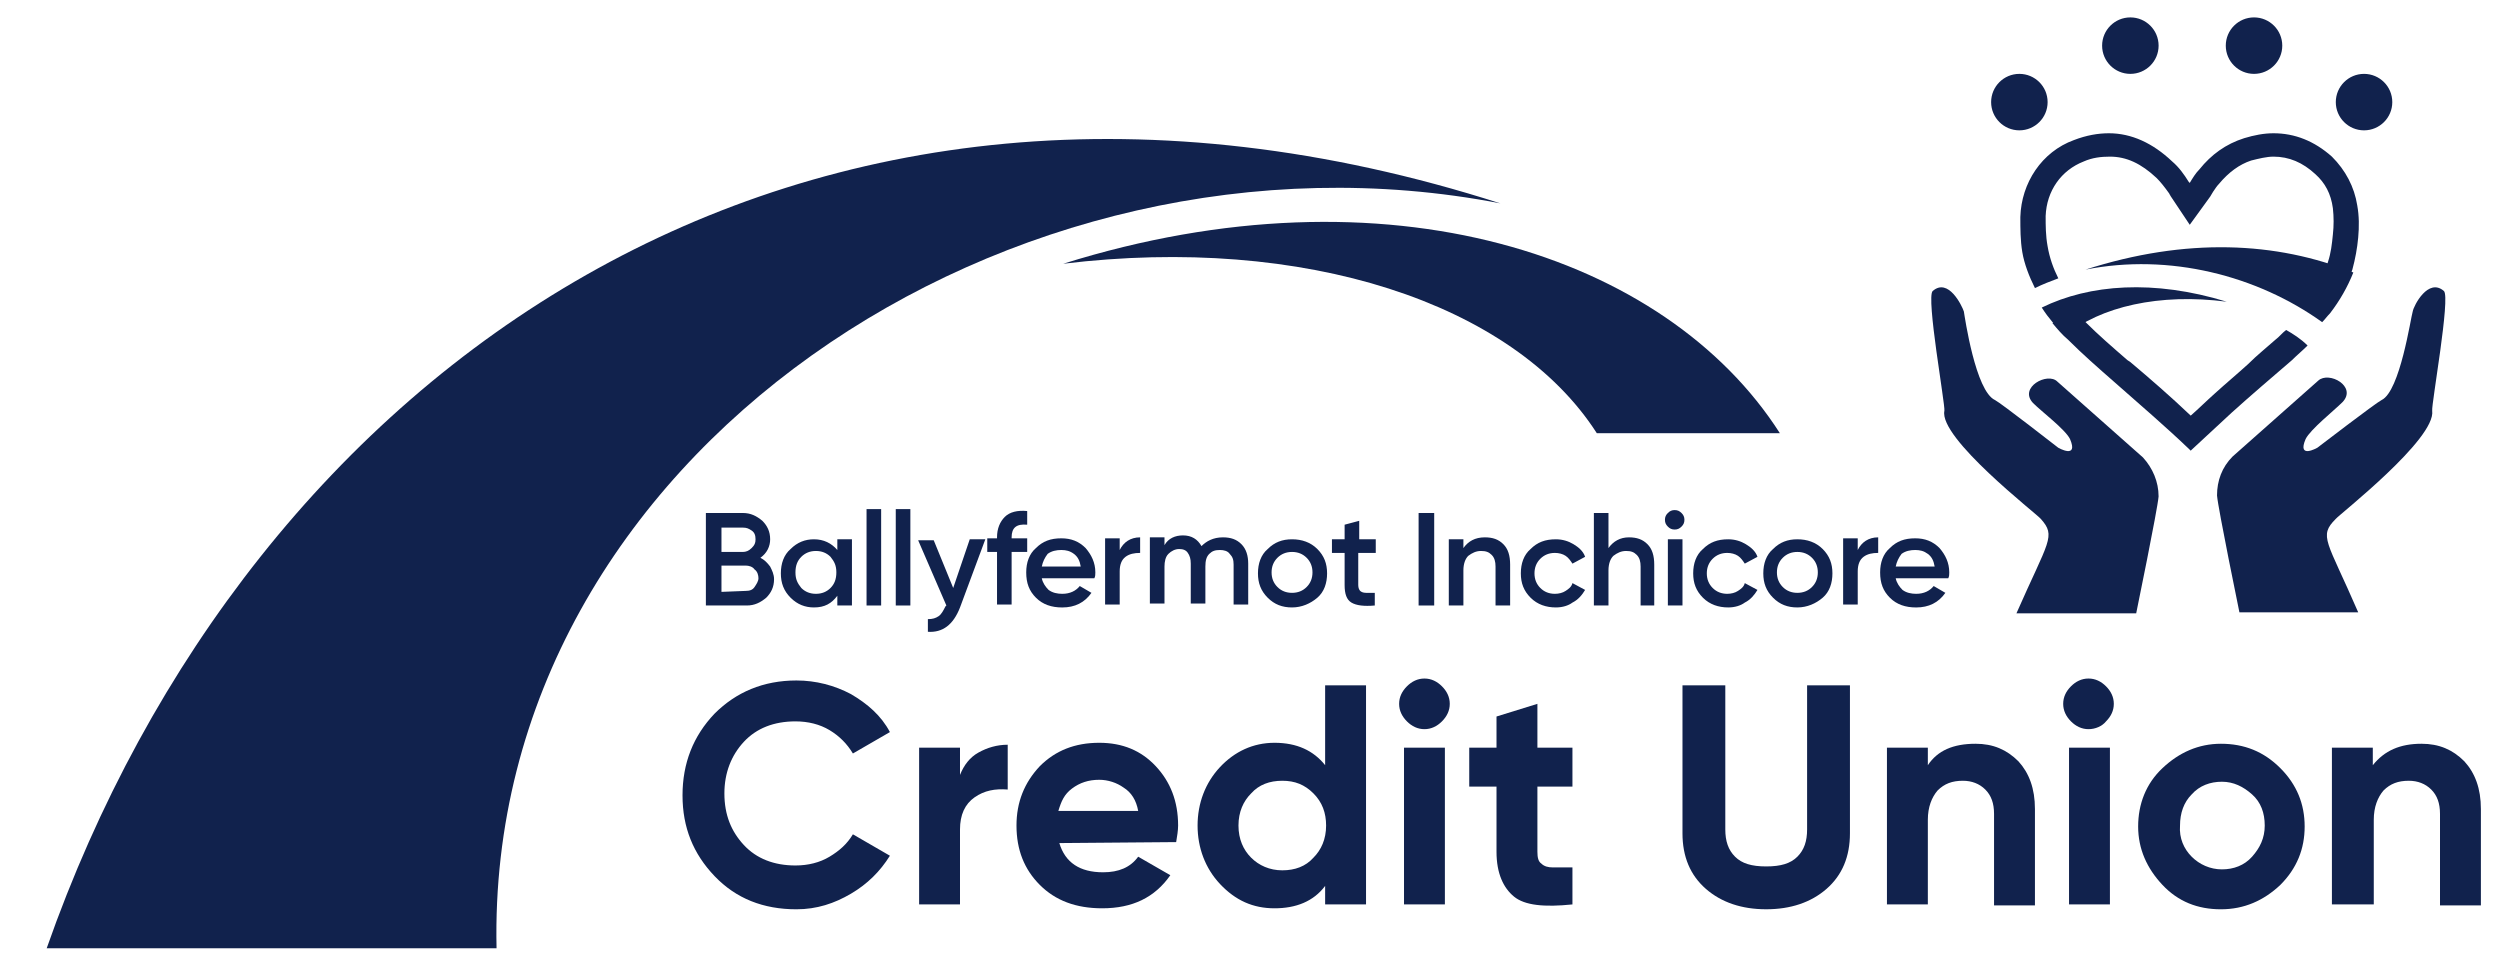 <svg width="131" height="51" viewBox="0 0 131 51" fill="none" xmlns="http://www.w3.org/2000/svg">
<g clip-path="url(#clip0_822_7487)">
<path d="M26.019 49.688C25.457 23.82 53.111 5.708 78.621 10.657C41.835 -1.129 13.059 19.432 2.447 49.688H26.019Z" fill="#11224D"/>
<path d="M41.733 47.647C39.998 47.647 38.57 47.085 37.447 45.912C36.325 44.738 35.764 43.361 35.764 41.677C35.764 39.993 36.325 38.565 37.447 37.391C38.57 36.269 39.998 35.657 41.733 35.657C42.754 35.657 43.723 35.912 44.59 36.371C45.458 36.881 46.172 37.493 46.631 38.361L44.692 39.483C44.386 38.973 43.978 38.565 43.468 38.259C42.958 37.953 42.345 37.8 41.682 37.8C40.56 37.8 39.641 38.157 38.978 38.871C38.315 39.585 37.958 40.504 37.958 41.575C37.958 42.698 38.315 43.565 38.978 44.279C39.641 44.993 40.56 45.351 41.682 45.351C42.345 45.351 42.958 45.198 43.468 44.891C43.978 44.585 44.386 44.228 44.692 43.718L46.631 44.84C46.121 45.657 45.458 46.32 44.59 46.83C43.723 47.34 42.804 47.647 41.733 47.647Z" fill="#11224D"/>
<path d="M50.304 40.606C50.509 40.095 50.815 39.687 51.274 39.432C51.733 39.177 52.243 39.024 52.804 39.024V41.371C52.141 41.32 51.58 41.422 51.07 41.779C50.56 42.136 50.304 42.697 50.304 43.463V47.391H48.162V39.177H50.304V40.606Z" fill="#11224D"/>
<path d="M55.509 44.177C55.815 45.197 56.58 45.708 57.804 45.708C58.621 45.708 59.233 45.453 59.641 44.891L61.325 45.861C60.509 47.034 59.335 47.595 57.754 47.595C56.376 47.595 55.304 47.187 54.488 46.371C53.672 45.554 53.264 44.534 53.264 43.259C53.264 42.034 53.672 41.014 54.488 40.146C55.304 39.33 56.325 38.922 57.6 38.922C58.825 38.922 59.794 39.33 60.56 40.146C61.325 40.963 61.733 41.983 61.733 43.259C61.733 43.514 61.682 43.82 61.631 44.126L55.509 44.177ZM55.458 42.493H59.641C59.539 41.932 59.284 41.524 58.876 41.269C58.519 41.014 58.06 40.861 57.6 40.861C57.039 40.861 56.58 41.014 56.172 41.32C55.764 41.626 55.611 41.983 55.458 42.493Z" fill="#11224D"/>
<path d="M69.437 35.912H71.58V47.391H69.437V46.422C68.825 47.238 67.906 47.595 66.784 47.595C65.662 47.595 64.743 47.187 63.927 46.32C63.162 45.504 62.753 44.432 62.753 43.259C62.753 42.085 63.162 41.014 63.927 40.197C64.692 39.381 65.662 38.922 66.784 38.922C67.957 38.922 68.825 39.33 69.437 40.095V35.912ZM65.559 44.942C65.968 45.35 66.529 45.605 67.192 45.605C67.856 45.605 68.417 45.401 68.825 44.942C69.233 44.534 69.488 43.973 69.488 43.259C69.488 42.595 69.284 42.034 68.825 41.575C68.366 41.116 67.856 40.912 67.192 40.912C66.529 40.912 65.968 41.116 65.559 41.575C65.151 41.983 64.896 42.544 64.896 43.259C64.896 43.973 65.151 44.534 65.559 44.942Z" fill="#11224D"/>
<path d="M74.641 38.208C74.284 38.208 73.978 38.055 73.723 37.8C73.468 37.544 73.314 37.238 73.314 36.881C73.314 36.524 73.468 36.218 73.723 35.963C73.978 35.708 74.284 35.555 74.641 35.555C74.998 35.555 75.304 35.708 75.559 35.963C75.814 36.218 75.968 36.524 75.968 36.881C75.968 37.238 75.814 37.544 75.559 37.8C75.304 38.055 74.998 38.208 74.641 38.208ZM73.57 47.391V39.177H75.712V47.391H73.57Z" fill="#11224D"/>
<path d="M82.396 41.218H80.56V44.636C80.56 44.943 80.611 45.147 80.764 45.249C80.917 45.402 81.121 45.453 81.376 45.453C81.631 45.453 81.988 45.453 82.396 45.453V47.392C80.917 47.545 79.896 47.443 79.335 46.983C78.774 46.524 78.417 45.759 78.417 44.636V41.218H76.988V39.177H78.417V37.545L80.56 36.881V39.177H82.396V41.218Z" fill="#11224D"/>
<path d="M92.549 47.646C91.274 47.646 90.202 47.289 89.386 46.575C88.57 45.861 88.162 44.891 88.162 43.667V35.912H90.406V43.463C90.406 44.075 90.56 44.534 90.917 44.891C91.274 45.248 91.784 45.401 92.549 45.401C93.315 45.401 93.825 45.248 94.182 44.891C94.539 44.534 94.692 44.075 94.692 43.463V35.912H96.937V43.667C96.937 44.891 96.529 45.861 95.713 46.575C94.896 47.289 93.825 47.646 92.549 47.646Z" fill="#11224D"/>
<path d="M103.519 38.973C104.437 38.973 105.151 39.279 105.764 39.892C106.325 40.504 106.631 41.32 106.631 42.392V47.443H104.488V42.647C104.488 42.085 104.335 41.677 104.029 41.371C103.723 41.065 103.315 40.912 102.856 40.912C102.294 40.912 101.886 41.065 101.529 41.422C101.223 41.779 101.019 42.289 101.019 42.953V47.392H98.876V39.177H101.019V40.096C101.529 39.33 102.345 38.973 103.519 38.973Z" fill="#11224D"/>
<path d="M109.437 38.208C109.08 38.208 108.774 38.055 108.519 37.8C108.264 37.544 108.111 37.238 108.111 36.881C108.111 36.524 108.264 36.218 108.519 35.963C108.774 35.708 109.08 35.555 109.437 35.555C109.795 35.555 110.101 35.708 110.356 35.963C110.611 36.218 110.764 36.524 110.764 36.881C110.764 37.238 110.611 37.544 110.356 37.8C110.152 38.055 109.795 38.208 109.437 38.208ZM108.417 47.391V39.177H110.56V47.391H108.417Z" fill="#11224D"/>
<path d="M119.488 46.371C118.621 47.187 117.6 47.647 116.376 47.647C115.151 47.647 114.131 47.239 113.315 46.371C112.498 45.504 112.039 44.483 112.039 43.31C112.039 42.136 112.447 41.065 113.315 40.249C114.182 39.432 115.202 38.973 116.376 38.973C117.6 38.973 118.621 39.381 119.488 40.249C120.355 41.116 120.764 42.136 120.764 43.31C120.764 44.483 120.355 45.504 119.488 46.371ZM114.845 44.892C115.253 45.3 115.815 45.555 116.427 45.555C117.039 45.555 117.6 45.351 118.008 44.892C118.417 44.432 118.672 43.922 118.672 43.259C118.672 42.596 118.468 42.034 118.008 41.626C117.549 41.218 117.039 40.963 116.427 40.963C115.815 40.963 115.253 41.167 114.845 41.626C114.437 42.034 114.233 42.596 114.233 43.259C114.182 43.922 114.437 44.483 114.845 44.892Z" fill="#11224D"/>
<path d="M126.886 38.973C127.805 38.973 128.519 39.279 129.131 39.892C129.692 40.504 129.999 41.32 129.999 42.392V47.443H127.856V42.647C127.856 42.085 127.703 41.677 127.396 41.371C127.09 41.065 126.682 40.912 126.223 40.912C125.662 40.912 125.254 41.065 124.896 41.422C124.59 41.779 124.386 42.289 124.386 42.953V47.392H122.192V39.177H124.335V40.096C124.947 39.33 125.764 38.973 126.886 38.973Z" fill="#11224D"/>
<path d="M106.937 27.188C106.733 26.933 101.58 22.953 101.886 21.524C101.937 21.218 100.917 15.555 101.274 15.249C102.09 14.534 102.804 16.014 102.906 16.32C102.957 16.626 103.519 20.504 104.539 20.963C104.845 21.116 107.855 23.463 107.855 23.463C107.855 23.463 108.927 24.075 108.468 23.004C108.213 22.494 106.988 21.575 106.529 21.116C105.764 20.3 107.294 19.483 107.804 19.994C108.213 20.351 111.835 23.565 112.294 23.973C112.804 24.535 113.11 25.249 113.11 26.014C113.059 26.677 111.937 32.137 111.937 32.137H105.662C107.345 28.31 107.753 28.106 106.937 27.188Z" fill="#11224D"/>
<path d="M123.57 32.086H117.345C117.345 32.086 116.223 26.626 116.172 25.963C116.172 25.198 116.427 24.483 116.988 23.922C117.396 23.565 121.07 20.3 121.478 19.943C122.039 19.433 123.519 20.249 122.754 21.065C122.294 21.524 121.07 22.494 120.815 23.004C120.356 24.075 121.427 23.463 121.427 23.463C121.427 23.463 124.488 21.116 124.794 20.963C125.764 20.504 126.325 16.626 126.427 16.32C126.478 16.014 127.243 14.534 128.06 15.249C128.417 15.555 127.396 21.218 127.447 21.524C127.651 23.004 122.549 26.983 122.396 27.188C121.478 28.106 121.937 28.31 123.57 32.086Z" fill="#11224D"/>
<path d="M106.631 15.096C107.039 14.892 107.447 14.739 107.856 14.585C107.6 14.075 107.396 13.514 107.294 12.902C107.192 12.341 107.192 11.83 107.192 11.32C107.243 9.994 108.009 8.922 109.182 8.463C109.641 8.259 110.1 8.208 110.56 8.208C111.427 8.208 112.192 8.565 113.009 9.33C113.213 9.534 113.417 9.79 113.672 10.147C113.672 10.198 113.723 10.198 113.723 10.249L114.743 11.779L115.815 10.3C115.866 10.198 115.917 10.147 115.968 10.045C116.07 9.892 116.172 9.739 116.274 9.636C116.784 9.024 117.345 8.616 117.958 8.412C118.366 8.31 118.774 8.208 119.131 8.208C119.947 8.208 120.662 8.514 121.325 9.126C121.835 9.585 122.141 10.147 122.243 10.912C122.294 11.371 122.294 11.83 122.243 12.29C122.192 12.8 122.141 13.259 121.988 13.718C121.835 14.279 121.529 14.79 121.172 15.351L122.192 16.167C122.651 15.555 123.009 14.841 123.264 14.126C123.417 13.565 123.519 13.004 123.57 12.443C123.621 11.881 123.621 11.32 123.519 10.759C123.366 9.79 122.907 8.922 122.192 8.208C121.274 7.392 120.253 6.983 119.131 6.983C118.621 6.983 118.111 7.085 117.6 7.239C116.631 7.545 115.866 8.106 115.253 8.871C115.049 9.075 114.896 9.33 114.743 9.585L114.692 9.534C114.437 9.126 114.182 8.769 113.825 8.463C112.805 7.494 111.682 6.983 110.509 6.983C109.947 6.983 109.335 7.085 108.672 7.341C106.988 7.953 105.917 9.585 105.866 11.371C105.866 11.983 105.866 12.596 105.968 13.208C106.07 13.82 106.325 14.483 106.631 15.096Z" fill="#11224D"/>
<path d="M109.284 14.126C113.672 13.259 118.264 14.432 121.682 16.881C121.835 16.728 121.937 16.575 122.09 16.422C122.601 15.759 123.009 15.045 123.315 14.279C119.284 12.647 114.539 12.443 109.284 14.126Z" fill="#11224D"/>
<path d="M83.672 22.698H93.264C87.294 13.361 72.652 8.514 55.713 13.82C68.315 12.29 79.284 15.861 83.672 22.698Z" fill="#11224D"/>
<path d="M39.845 29.228C40.05 29.33 40.203 29.483 40.356 29.688C40.458 29.892 40.56 30.096 40.56 30.351C40.56 30.759 40.407 31.065 40.151 31.32C39.845 31.575 39.539 31.728 39.131 31.728H36.988V26.881H38.927C39.335 26.881 39.641 27.034 39.947 27.29C40.203 27.545 40.356 27.851 40.356 28.259C40.356 28.616 40.203 28.973 39.845 29.228ZM38.927 27.647H37.805V28.922H38.927C39.08 28.922 39.233 28.871 39.386 28.718C39.539 28.565 39.59 28.463 39.59 28.259C39.59 28.055 39.539 27.902 39.386 27.8C39.233 27.698 39.131 27.647 38.927 27.647ZM39.08 30.963C39.284 30.963 39.437 30.912 39.539 30.759C39.641 30.606 39.743 30.453 39.743 30.3C39.743 30.147 39.692 29.943 39.539 29.84C39.437 29.688 39.233 29.637 39.08 29.637H37.805V31.014L39.08 30.963Z" fill="#11224D"/>
<path d="M43.876 28.259H44.642V31.728H43.876V31.218C43.57 31.626 43.213 31.83 42.652 31.83C42.193 31.83 41.784 31.677 41.427 31.32C41.07 30.963 40.917 30.555 40.917 30.044C40.917 29.534 41.07 29.075 41.427 28.769C41.784 28.412 42.193 28.259 42.652 28.259C43.162 28.259 43.57 28.463 43.876 28.82V28.259ZM41.988 30.81C42.193 31.014 42.448 31.116 42.754 31.116C43.06 31.116 43.315 31.014 43.519 30.81C43.723 30.606 43.825 30.351 43.825 29.994C43.825 29.636 43.723 29.432 43.519 29.177C43.315 28.973 43.06 28.871 42.754 28.871C42.448 28.871 42.193 28.973 41.988 29.177C41.784 29.381 41.682 29.636 41.682 29.994C41.682 30.351 41.784 30.555 41.988 30.81Z" fill="#11224D"/>
<path d="M45.407 31.728V26.677H46.172V31.728H45.407Z" fill="#11224D"/>
<path d="M46.938 31.728V26.677H47.703V31.728H46.938Z" fill="#11224D"/>
<path d="M50.815 28.259H51.631L50.305 31.83C49.948 32.749 49.386 33.157 48.621 33.106V32.443C48.876 32.443 49.029 32.391 49.182 32.289C49.335 32.187 49.437 31.983 49.539 31.779L49.59 31.728L48.111 28.31H48.927L49.948 30.81L50.815 28.259Z" fill="#11224D"/>
<path d="M53.825 27.494C53.264 27.443 53.009 27.647 53.009 28.157V28.208H53.825V28.922H53.009V31.677H52.244V28.922H51.733V28.208H52.244V28.157C52.244 27.698 52.397 27.341 52.652 27.085C52.907 26.83 53.315 26.728 53.825 26.779V27.494Z" fill="#11224D"/>
<path d="M54.59 30.3C54.641 30.555 54.794 30.759 54.947 30.912C55.151 31.065 55.407 31.116 55.662 31.116C56.07 31.116 56.376 30.963 56.58 30.708L57.192 31.065C56.835 31.575 56.325 31.831 55.662 31.831C55.1 31.831 54.641 31.677 54.284 31.32C53.927 30.963 53.774 30.555 53.774 29.994C53.774 29.483 53.927 29.024 54.284 28.718C54.641 28.361 55.049 28.208 55.611 28.208C56.121 28.208 56.529 28.361 56.886 28.718C57.192 29.075 57.396 29.483 57.396 29.994C57.396 30.096 57.396 30.198 57.345 30.3H54.59ZM54.59 29.688H56.631C56.58 29.381 56.478 29.177 56.274 29.024C56.07 28.871 55.866 28.82 55.611 28.82C55.356 28.82 55.1 28.871 54.896 29.024C54.743 29.228 54.641 29.433 54.59 29.688Z" fill="#11224D"/>
<path d="M58.672 28.82C58.876 28.412 59.233 28.157 59.743 28.157V28.973C59.437 28.973 59.182 29.024 58.978 29.177C58.774 29.33 58.672 29.585 58.672 29.942V31.677H57.907V28.208H58.672V28.82Z" fill="#11224D"/>
<path d="M64.08 28.157C64.488 28.157 64.794 28.259 65.049 28.514C65.304 28.769 65.406 29.126 65.406 29.534V31.677H64.641V29.585C64.641 29.33 64.59 29.177 64.437 29.024C64.335 28.871 64.131 28.82 63.927 28.82C63.672 28.82 63.519 28.871 63.366 29.024C63.213 29.177 63.162 29.381 63.162 29.687V31.626H62.396V29.534C62.396 29.279 62.345 29.126 62.243 28.973C62.141 28.82 61.988 28.769 61.784 28.769C61.58 28.769 61.376 28.871 61.223 29.024C61.07 29.177 61.019 29.432 61.019 29.687V31.626H60.253V28.157H61.019V28.565C61.223 28.208 61.58 28.055 61.988 28.055C62.447 28.055 62.753 28.259 62.958 28.616C63.213 28.361 63.57 28.157 64.08 28.157Z" fill="#11224D"/>
<path d="M67.703 31.83C67.192 31.83 66.784 31.677 66.427 31.32C66.07 30.963 65.917 30.555 65.917 30.044C65.917 29.534 66.07 29.075 66.427 28.769C66.784 28.412 67.192 28.259 67.703 28.259C68.213 28.259 68.672 28.412 69.029 28.769C69.386 29.126 69.539 29.534 69.539 30.044C69.539 30.555 69.386 31.014 69.029 31.32C68.672 31.626 68.213 31.83 67.703 31.83ZM66.937 30.759C67.141 30.963 67.397 31.065 67.703 31.065C68.009 31.065 68.264 30.963 68.468 30.759C68.672 30.555 68.774 30.3 68.774 29.994C68.774 29.687 68.672 29.432 68.468 29.228C68.264 29.024 68.009 28.922 67.703 28.922C67.397 28.922 67.141 29.024 66.937 29.228C66.733 29.432 66.631 29.687 66.631 29.994C66.631 30.3 66.733 30.555 66.937 30.759Z" fill="#11224D"/>
<path d="M72.039 28.973H71.172V30.657C71.172 30.81 71.223 30.912 71.274 30.963C71.325 31.014 71.427 31.065 71.58 31.065C71.733 31.065 71.886 31.065 72.039 31.065V31.728C71.478 31.779 71.07 31.728 70.815 31.575C70.56 31.422 70.458 31.116 70.458 30.657V28.973H69.794V28.259H70.458V27.494L71.223 27.29V28.259H72.09V28.973H72.039Z" fill="#11224D"/>
<path d="M74.335 26.881H75.152V31.728H74.335V26.881Z" fill="#11224D"/>
<path d="M77.805 28.157C78.213 28.157 78.519 28.259 78.774 28.514C79.029 28.769 79.131 29.126 79.131 29.585V31.728H78.366V29.687C78.366 29.432 78.315 29.228 78.162 29.075C78.009 28.922 77.856 28.871 77.601 28.871C77.346 28.871 77.141 28.973 76.937 29.126C76.784 29.279 76.682 29.534 76.682 29.891V31.728H75.917V28.259H76.682V28.718C76.937 28.361 77.294 28.157 77.805 28.157Z" fill="#11224D"/>
<path d="M81.529 31.83C81.019 31.83 80.56 31.677 80.203 31.32C79.845 30.963 79.692 30.555 79.692 30.044C79.692 29.534 79.845 29.075 80.203 28.769C80.56 28.412 80.968 28.259 81.529 28.259C81.886 28.259 82.192 28.361 82.448 28.514C82.703 28.667 82.958 28.871 83.06 29.177L82.397 29.534C82.294 29.381 82.192 29.228 82.039 29.126C81.886 29.024 81.682 28.973 81.478 28.973C81.172 28.973 80.917 29.075 80.713 29.279C80.509 29.483 80.407 29.738 80.407 30.044C80.407 30.351 80.509 30.606 80.713 30.81C80.917 31.014 81.172 31.116 81.478 31.116C81.682 31.116 81.886 31.065 82.039 30.963C82.192 30.861 82.345 30.759 82.397 30.555L83.06 30.912C82.907 31.167 82.703 31.422 82.397 31.575C82.192 31.728 81.886 31.83 81.529 31.83Z" fill="#11224D"/>
<path d="M85.356 28.157C85.764 28.157 86.07 28.259 86.325 28.514C86.58 28.769 86.682 29.126 86.682 29.585V31.728H85.968V29.688C85.968 29.432 85.917 29.228 85.764 29.075C85.611 28.922 85.458 28.871 85.203 28.871C84.948 28.871 84.743 28.973 84.54 29.126C84.386 29.279 84.284 29.534 84.284 29.892V31.728H83.519V26.881H84.284V28.718C84.54 28.361 84.897 28.157 85.356 28.157Z" fill="#11224D"/>
<path d="M88.111 27.595C88.008 27.697 87.906 27.748 87.753 27.748C87.6 27.748 87.498 27.697 87.396 27.595C87.294 27.493 87.243 27.391 87.243 27.238C87.243 27.085 87.294 26.983 87.396 26.881C87.498 26.779 87.6 26.728 87.753 26.728C87.906 26.728 88.008 26.779 88.111 26.881C88.213 26.983 88.264 27.085 88.264 27.238C88.264 27.391 88.213 27.493 88.111 27.595ZM87.396 31.728V28.259H88.162V31.728H87.396Z" fill="#11224D"/>
<path d="M90.56 31.83C90.05 31.83 89.591 31.677 89.233 31.32C88.876 30.963 88.723 30.555 88.723 30.044C88.723 29.534 88.876 29.075 89.233 28.769C89.591 28.412 89.999 28.259 90.56 28.259C90.917 28.259 91.223 28.361 91.478 28.514C91.733 28.667 91.989 28.871 92.091 29.177L91.427 29.534C91.325 29.381 91.223 29.228 91.07 29.126C90.917 29.024 90.713 28.973 90.509 28.973C90.203 28.973 89.948 29.075 89.744 29.279C89.54 29.483 89.437 29.738 89.437 30.044C89.437 30.351 89.54 30.606 89.744 30.81C89.948 31.014 90.203 31.116 90.509 31.116C90.713 31.116 90.917 31.065 91.07 30.963C91.223 30.861 91.376 30.759 91.427 30.555L92.091 30.912C91.937 31.167 91.733 31.422 91.427 31.575C91.223 31.728 90.917 31.83 90.56 31.83Z" fill="#11224D"/>
<path d="M94.182 31.83C93.672 31.83 93.264 31.677 92.907 31.32C92.549 30.963 92.397 30.555 92.397 30.044C92.397 29.534 92.549 29.075 92.907 28.769C93.264 28.412 93.672 28.259 94.182 28.259C94.692 28.259 95.152 28.412 95.509 28.769C95.866 29.126 96.019 29.534 96.019 30.044C96.019 30.555 95.866 31.014 95.509 31.32C95.152 31.626 94.692 31.83 94.182 31.83ZM93.417 30.759C93.621 30.963 93.876 31.065 94.182 31.065C94.488 31.065 94.743 30.963 94.948 30.759C95.152 30.555 95.254 30.3 95.254 29.994C95.254 29.687 95.152 29.432 94.948 29.228C94.743 29.024 94.488 28.922 94.182 28.922C93.876 28.922 93.621 29.024 93.417 29.228C93.213 29.432 93.111 29.687 93.111 29.994C93.111 30.3 93.213 30.555 93.417 30.759Z" fill="#11224D"/>
<path d="M97.345 28.82C97.549 28.412 97.907 28.157 98.417 28.157V28.973C98.111 28.973 97.856 29.024 97.651 29.177C97.447 29.33 97.345 29.585 97.345 29.942V31.677H96.58V28.208H97.345V28.82Z" fill="#11224D"/>
<path d="M99.335 30.3C99.386 30.555 99.539 30.759 99.692 30.912C99.897 31.065 100.152 31.116 100.407 31.116C100.815 31.116 101.121 30.963 101.325 30.708L101.937 31.065C101.58 31.575 101.07 31.831 100.407 31.831C99.846 31.831 99.386 31.677 99.029 31.32C98.672 30.963 98.519 30.555 98.519 29.994C98.519 29.483 98.672 29.024 99.029 28.718C99.386 28.361 99.794 28.208 100.356 28.208C100.866 28.208 101.274 28.361 101.631 28.718C101.937 29.075 102.141 29.483 102.141 29.994C102.141 30.096 102.141 30.198 102.09 30.3H99.335ZM99.335 29.688H101.376C101.325 29.381 101.223 29.177 101.019 29.024C100.815 28.871 100.611 28.82 100.356 28.82C100.101 28.82 99.846 28.871 99.641 29.024C99.488 29.228 99.386 29.433 99.335 29.688Z" fill="#11224D"/>
<path d="M119.794 17.29C119.59 17.443 119.437 17.647 119.233 17.8C118.774 18.208 118.264 18.616 117.804 19.075C117.243 19.586 116.631 20.096 116.07 20.606C115.611 21.014 115.202 21.422 114.794 21.779C113.723 20.759 112.6 19.79 111.631 18.973L111.478 18.871C110.713 18.208 109.947 17.545 109.284 16.881C109.131 16.729 108.978 16.575 108.825 16.422L107.549 16.933C107.804 17.239 108.06 17.545 108.366 17.8C109.131 18.565 109.947 19.279 110.764 19.994C112.09 21.167 113.468 22.341 114.743 23.565L114.794 23.616L114.845 23.565C115.56 22.902 116.223 22.29 116.937 21.626C117.957 20.708 119.029 19.79 120.1 18.871C120.355 18.616 120.662 18.361 120.917 18.106C120.56 17.749 120.151 17.494 119.794 17.29Z" fill="#11224D"/>
<path d="M106.988 16.116C107.345 16.677 107.754 17.137 108.213 17.596C110.05 16.065 113.162 15.351 116.682 15.81C112.856 14.637 109.488 14.892 106.988 16.116Z" fill="#11224D"/>
<path d="M111.631 3.871C112.448 3.871 113.111 3.209 113.111 2.392C113.111 1.575 112.448 0.912 111.631 0.912C110.814 0.912 110.151 1.575 110.151 2.392C110.151 3.209 110.814 3.871 111.631 3.871Z" fill="#11224D"/>
<path d="M105.815 6.83C106.632 6.83 107.295 6.168 107.295 5.351C107.295 4.534 106.632 3.871 105.815 3.871C104.998 3.871 104.335 4.534 104.335 5.351C104.335 6.168 104.998 6.83 105.815 6.83Z" fill="#11224D"/>
<path d="M123.876 6.83C124.693 6.83 125.356 6.168 125.356 5.351C125.356 4.534 124.693 3.871 123.876 3.871C123.059 3.871 122.396 4.534 122.396 5.351C122.396 6.168 123.059 6.83 123.876 6.83Z" fill="#11224D"/>
<path d="M118.111 3.871C118.928 3.871 119.591 3.209 119.591 2.392C119.591 1.575 118.928 0.912 118.111 0.912C117.294 0.912 116.631 1.575 116.631 2.392C116.631 3.209 117.294 3.871 118.111 3.871Z" fill="#11224D"/>
</g>
<defs>
<clipPath id="clip0_822_7487">
<rect width="130.102" height="50" fill="white" transform="translate(0.764 0.3)"/>
</clipPath>
</defs>
</svg>
